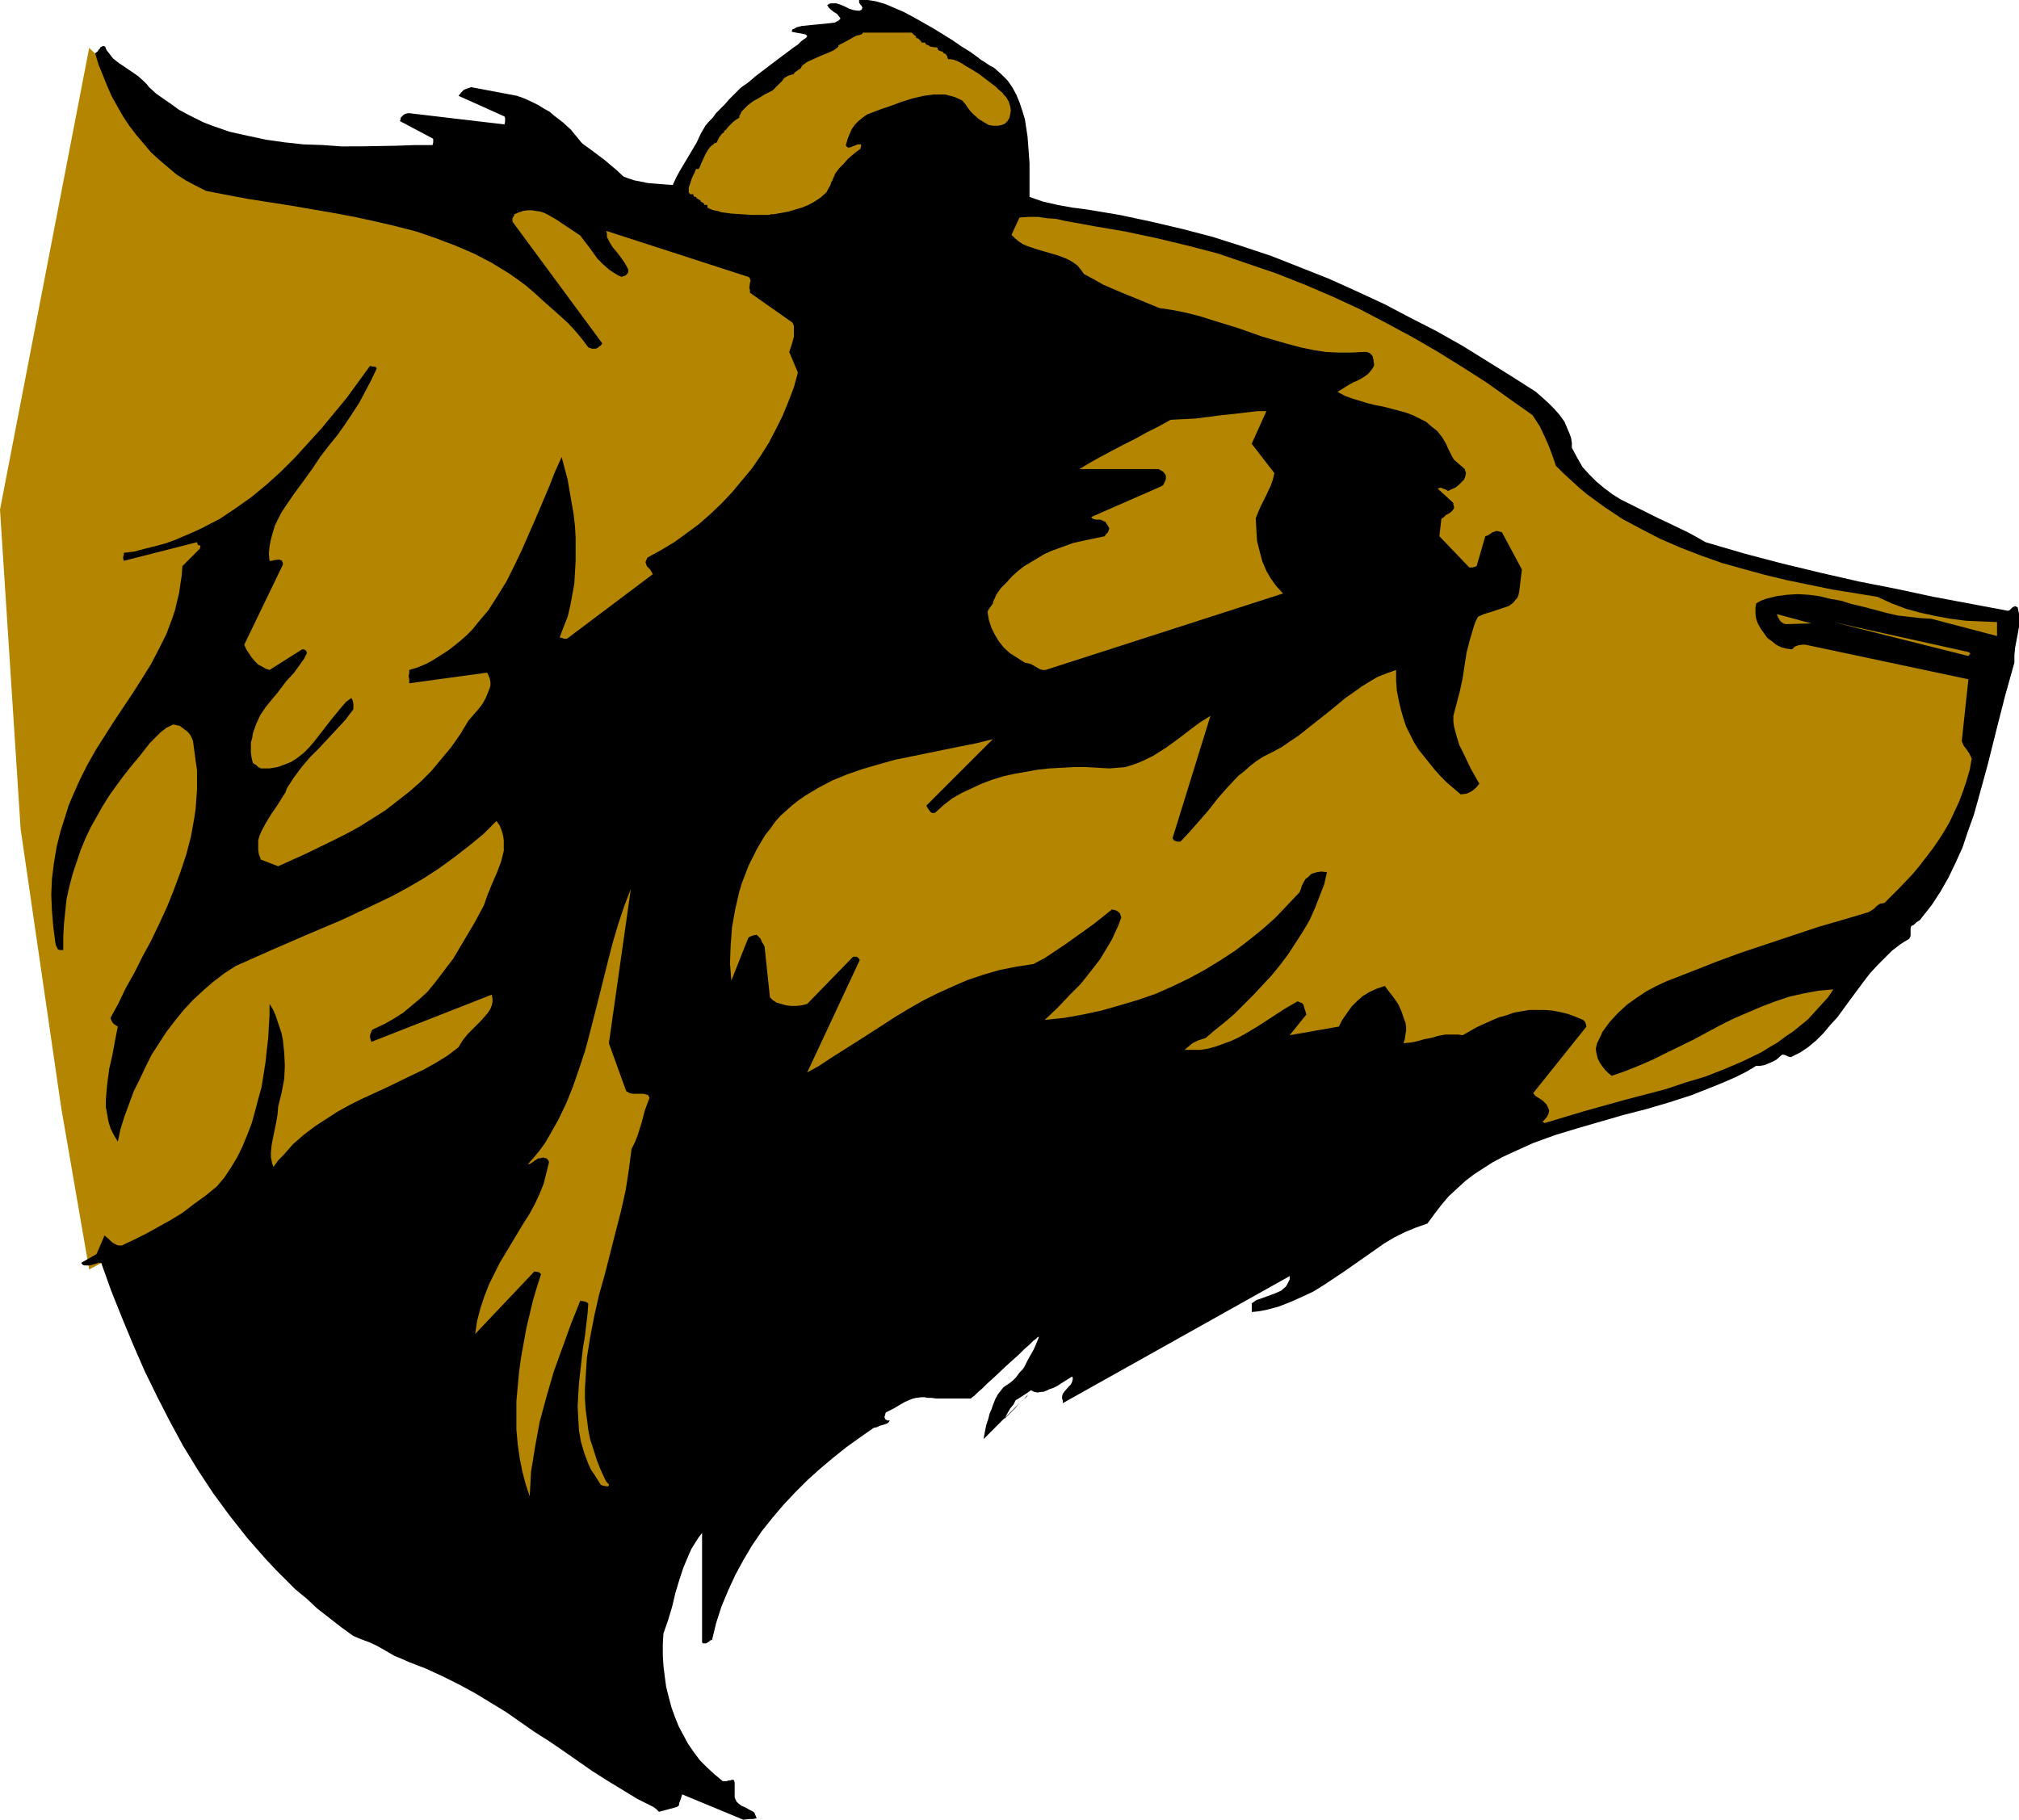 <?xml version="1.0" encoding="UTF-8" standalone="no"?>
<svg
   version="1.0"
   width="129.724mm"
   height="116.94mm"
   id="svg11"
   sodipodi:docname="Bear 04.wmf"
   xmlns:inkscape="http://www.inkscape.org/namespaces/inkscape"
   xmlns:sodipodi="http://sodipodi.sourceforge.net/DTD/sodipodi-0.dtd"
   xmlns="http://www.w3.org/2000/svg"
   xmlns:svg="http://www.w3.org/2000/svg">
  <sodipodi:namedview
     id="namedview11"
     pagecolor="#ffffff"
     bordercolor="#000000"
     borderopacity="0.25"
     inkscape:showpageshadow="2"
     inkscape:pageopacity="0.0"
     inkscape:pagecheckerboard="0"
     inkscape:deskcolor="#d1d1d1"
     inkscape:document-units="mm" />
  <defs
     id="defs1">
    <pattern
       id="WMFhbasepattern"
       patternUnits="userSpaceOnUse"
       width="6"
       height="6"
       x="0"
       y="0" />
  </defs>
  <path
     style="fill:#b38501;fill-opacity:1;fill-rule:evenodd;stroke:none"
     d="M 21.654,11.635 0,123.786 5.01,201.354 14.867,269.065 21.654,308.334 133.481,249.026 215.736,69.327 133.481,39.754 82.416,44.602 49.45,37.814 Z"
     id="path1" />
  <path
     style="fill:#000000;fill-opacity:1;fill-rule:evenodd;stroke:none"
     d="m 180.507,441.977 1.454,-0.162 h 0.808 l 0.97,-0.162 -0.162,-0.485 -0.162,-0.323 -0.162,-0.485 -0.323,-0.323 -0.97,-0.485 -0.808,-0.485 -1.131,-0.485 -0.808,-0.646 -0.323,-0.323 -0.323,-0.646 -0.162,-0.485 v -0.646 -2.909 l -0.162,-0.485 -0.162,-0.162 h -0.323 l -0.485,0.162 h -0.323 l -0.485,0.162 h -0.485 -0.485 l -1.939,-1.616 -1.778,-1.616 -1.778,-1.778 -1.454,-1.939 -1.454,-2.101 -1.131,-2.101 -1.131,-2.101 -0.97,-2.424 -0.808,-2.262 -0.646,-2.424 -0.646,-2.586 -0.323,-2.424 -0.323,-2.586 -0.162,-2.586 v -2.747 l 0.162,-2.586 1.131,-3.232 0.97,-3.232 0.808,-3.394 0.97,-3.232 0.97,-2.909 1.293,-3.07 0.646,-1.454 0.808,-1.293 0.808,-1.293 0.97,-1.293 v 26.018 0.323 0.162 l 0.162,0.323 h 0.323 0.485 l 0.808,-0.485 0.323,-0.323 h 0.323 l 0.97,-4.04 1.293,-4.04 1.616,-3.878 1.778,-3.878 1.939,-3.555 2.101,-3.555 2.424,-3.555 2.586,-3.232 2.747,-3.232 2.747,-2.909 3.07,-3.07 3.07,-2.747 3.07,-2.586 3.232,-2.586 3.394,-2.424 3.232,-2.262 0.808,-0.162 0.646,-0.323 1.131,-0.323 0.485,-0.162 0.323,-0.162 0.323,-0.323 0.162,-0.323 h -0.646 l -0.162,-0.162 -0.323,-0.162 v -0.162 l -0.162,-0.323 0.162,-0.485 0.162,-0.646 0.97,-0.485 0.97,-0.485 1.616,-0.97 1.131,-0.646 1.131,-0.485 0.808,-0.323 0.808,-0.162 1.293,-0.162 h 0.646 l 0.808,0.162 h 0.97 l 1.131,0.162 h 1.454 0.808 3.232 1.293 1.454 0.162 l 0.162,-0.162 0.162,-0.162 0.485,-0.323 0.323,-0.323 0.485,-0.485 1.131,-0.97 1.293,-1.293 1.454,-1.293 3.07,-2.909 3.07,-2.747 1.293,-1.293 1.293,-1.131 0.97,-0.97 0.485,-0.323 0.323,-0.323 0.162,-0.162 0.323,-0.162 v 0 0.162 l -0.646,1.616 -0.646,1.454 -0.646,1.131 -0.646,1.131 -0.485,0.97 -0.485,0.97 -0.485,0.646 -0.646,0.646 -0.808,1.131 -0.808,0.808 -0.808,0.646 -1.454,0.97 -0.646,0.808 -0.646,0.808 -0.646,1.131 -0.323,0.808 -0.323,0.808 -0.323,0.97 -0.485,1.131 -0.323,1.293 -0.485,1.454 -0.323,1.616 -0.323,1.778 v 0 l 0.162,-0.162 0.323,-0.323 0.323,-0.323 0.485,-0.485 0.485,-0.485 1.293,-1.293 1.454,-1.454 2.909,-2.909 1.293,-1.293 1.293,-1.131 0.485,-0.485 0.323,-0.485 0.323,-0.323 0.162,-0.162 v 0 0 l -0.162,0.162 -0.323,0.323 -0.485,0.485 -0.646,0.808 -0.97,0.808 -0.97,1.131 -1.293,1.293 -1.454,1.454 0.808,-1.454 0.646,-1.131 0.808,-0.97 0.485,-0.97 0.485,-0.646 0.485,-0.646 0.323,-0.485 0.323,-0.485 0.323,-0.162 0.323,-0.323 0.323,-0.162 h 0.485 l 0.323,0.323 0.485,0.162 0.646,0.323 0.808,0.162 0.97,-0.162 h 0.485 l 0.808,-0.323 0.646,-0.323 0.97,-0.323 0.97,-0.485 0.97,-0.646 1.293,-0.808 1.293,-0.808 0.162,0.323 v 0.323 l -0.162,0.646 -0.323,0.646 -0.485,0.485 -0.97,1.131 -0.485,0.646 -0.162,0.646 v 0.162 0.323 l 0.162,0.485 v 0.646 l 55.106,-30.866 v 0.808 l -0.323,0.646 -0.323,0.646 -0.323,0.485 -1.131,0.97 -1.454,0.646 -3.07,1.131 -1.454,0.485 -1.131,0.808 v 2.101 l 1.616,-0.162 1.778,-0.323 3.07,-0.808 2.909,-1.131 2.909,-1.293 2.747,-1.293 2.586,-1.616 4.848,-3.232 4.848,-3.394 4.848,-3.394 2.424,-1.454 2.586,-1.293 2.747,-1.131 2.747,-0.97 1.778,-2.424 1.616,-2.101 1.778,-2.101 2.101,-1.939 1.939,-1.778 2.101,-1.616 2.262,-1.454 2.262,-1.454 2.424,-1.293 2.424,-1.131 5.01,-2.262 5.333,-1.939 5.333,-1.616 11.15,-3.232 5.656,-1.454 5.494,-1.616 5.494,-1.778 5.333,-2.101 2.747,-1.131 2.586,-1.131 2.586,-1.293 2.424,-1.454 h 0.97 l 0.97,-0.162 0.808,-0.323 0.808,-0.323 1.293,-0.646 1.293,-1.131 0.323,-0.162 0.646,0.162 0.646,0.323 0.646,0.162 2.262,-1.131 1.939,-1.293 1.939,-1.616 1.778,-1.778 1.616,-1.939 1.778,-1.939 3.07,-4.202 3.232,-4.363 1.616,-2.101 1.778,-1.939 1.778,-1.778 1.778,-1.778 2.101,-1.616 2.101,-1.293 0.323,-0.646 v -0.646 -0.808 -0.485 l 0.162,-0.485 0.646,-0.323 0.646,-0.646 0.808,-0.485 0.485,-0.646 2.424,-3.07 2.101,-3.232 1.939,-3.394 1.778,-3.717 1.616,-3.555 1.293,-3.878 1.454,-4.04 1.131,-4.04 2.262,-8.242 2.101,-8.403 2.101,-8.242 1.131,-4.04 1.131,-4.04 v -1.778 l 0.162,-1.778 0.646,-3.394 0.323,-1.778 v -1.454 -1.616 l -0.323,-1.616 -0.323,-0.162 -0.323,-0.162 -0.323,0.162 -0.323,0.162 -0.646,0.646 -0.323,0.162 h -0.162 l -18.099,-3.394 -9.05,-1.939 -9.05,-1.778 -9.211,-2.101 -9.373,-2.262 -9.211,-2.424 -9.373,-2.747 -2.262,-1.293 -2.101,-1.131 -4.686,-2.262 -2.424,-1.131 -2.262,-1.131 -4.525,-2.262 -2.262,-1.131 -2.101,-1.293 -1.939,-1.454 -1.939,-1.616 -1.778,-1.778 -1.616,-1.778 -1.293,-2.262 -1.293,-2.424 v -1.131 l -0.162,-1.131 -0.323,-0.97 -0.485,-1.131 -0.808,-1.939 -1.293,-1.778 -1.293,-1.454 -1.454,-1.454 -1.454,-1.293 -1.454,-1.293 -5.818,-3.717 -5.979,-3.717 -5.979,-3.717 -6.302,-3.555 -6.302,-3.232 -6.464,-3.394 -6.626,-3.07 -6.787,-3.07 -6.949,-2.747 -6.949,-2.747 -7.272,-2.424 -7.11,-2.262 -7.434,-1.939 -7.595,-1.778 -7.595,-1.616 -7.757,-1.293 -3.717,-0.485 -3.555,-0.646 -3.555,-0.808 -3.232,-1.131 v -8.242 l -0.323,-4.363 -0.162,-2.101 -0.323,-2.101 -0.323,-2.101 -0.646,-2.101 -0.646,-1.939 -0.808,-1.939 -0.97,-1.778 -1.131,-1.616 -1.454,-1.454 -1.616,-1.454 -0.485,-0.323 -0.646,-0.323 -1.454,-0.97 -0.808,-0.485 -0.808,-0.646 -1.778,-1.293 -2.101,-1.293 -2.101,-1.454 -4.686,-2.909 -4.848,-2.747 -2.424,-1.293 -2.262,-0.97 -2.262,-0.97 -2.262,-0.646 L 210.726,0 h -0.808 -0.97 -0.162 -0.162 v 0.323 0.323 l 0.323,0.485 0.323,0.323 0.162,0.485 -0.162,0.323 -0.162,0.162 -0.323,0.162 h -0.323 -0.323 l -0.97,-0.162 -0.97,-0.323 -0.97,-0.485 -1.131,-0.485 -0.97,-0.323 h -0.97 -0.485 l -0.323,0.162 -0.323,0.162 -0.162,0.162 0.162,0.162 0.162,0.323 0.485,0.485 0.808,0.646 0.808,0.485 0.485,0.646 0.162,0.162 0.162,0.323 -0.162,0.162 -0.323,0.323 -0.323,0.162 -0.646,0.323 -1.293,0.162 -1.616,0.162 -1.778,0.162 -1.616,0.162 -1.616,0.162 -0.646,0.162 -0.646,0.162 -0.485,0.323 -0.485,0.162 -0.162,0.323 v 0 0.323 h 0.162 l 0.808,0.162 1.778,0.323 0.646,0.162 0.162,0.162 0.162,0.162 -0.162,0.323 -0.162,0.162 -0.485,0.323 -0.646,0.485 -0.808,0.808 -0.97,0.646 -1.293,0.97 -1.293,0.97 -2.586,1.939 -2.747,2.101 -1.293,0.97 -1.131,0.97 -0.97,0.808 -0.97,0.646 -0.646,0.485 -0.323,0.323 -1.293,1.293 -1.131,1.131 -1.131,1.293 -1.131,1.131 -0.97,0.97 -0.808,1.131 -0.97,0.97 -0.808,0.97 -1.131,1.939 -0.97,2.101 -2.101,3.555 -1.939,3.232 -0.97,1.778 -0.808,1.778 -2.262,-0.162 -2.101,-0.162 -1.778,-0.162 -1.616,-0.323 -1.616,-0.323 -1.454,-0.485 -1.293,-0.485 -1.131,-0.485 -1.131,-0.485 -0.97,-0.646 -1.939,-1.293 -1.616,-1.616 -1.454,-1.616 -1.454,-1.616 -1.454,-1.778 -1.454,-1.778 -1.939,-1.778 -2.101,-1.616 -1.131,-0.97 -1.454,-0.808 -1.293,-0.808 -1.616,-0.808 -1.778,-0.808 -1.778,-0.646 -11.15,-2.101 -0.97,0.323 -0.808,0.323 -0.646,0.646 -0.646,0.808 11.15,5.01 0.162,0.323 v 0.323 0.162 0.485 l -0.162,0.646 -23.27,-2.747 -0.808,0.162 -0.485,0.323 -0.646,0.646 v 0.323 l -0.162,0.485 7.918,4.202 0.162,0.162 v 0.323 0.485 l -0.162,0.646 h -4.202 l -4.363,0.162 -9.05,0.162 H 82.901 L 78.376,35.229 73.69,35.067 69.165,34.582 64.64,33.936 60.115,32.966 55.752,31.997 51.55,30.542 49.45,29.734 47.51,28.765 45.571,27.795 43.47,26.664 41.693,25.371 37.976,22.786 36.198,21.17 35.552,20.362 34.906,19.715 33.451,18.422 30.381,16.322 28.926,15.352 27.472,14.221 26.341,12.766 l -0.485,-0.646 -0.323,-0.808 -0.485,-0.162 -0.323,0.162 -0.323,0.162 -0.162,0.323 -0.323,0.323 -0.162,0.323 -0.646,0.485 0.808,2.747 1.131,2.747 0.97,2.424 1.131,2.586 1.454,2.586 1.293,2.262 1.616,2.424 1.616,2.101 1.778,2.101 1.778,2.101 1.939,1.778 2.101,1.778 2.101,1.778 2.262,1.454 2.424,1.293 2.586,1.293 5.01,0.97 5.171,0.97 10.342,1.616 10.342,1.778 5.171,0.97 5.171,1.131 4.848,1.131 5.01,1.293 4.686,1.616 4.686,1.778 4.525,1.939 4.363,2.262 4.202,2.586 2.101,1.454 1.939,1.454 2.101,1.778 2.101,1.939 4.202,3.717 1.939,1.778 1.778,1.939 1.616,1.939 1.454,1.939 0.808,0.323 h 0.97 l 0.485,-0.162 0.323,-0.323 0.485,-0.323 0.323,-0.485 -21.816,-29.573 v -0.323 -0.485 l 0.323,-0.485 0.162,-0.485 1.131,-0.485 0.97,-0.323 1.131,-0.162 h 0.97 l 0.97,0.162 1.131,0.162 0.97,0.323 0.97,0.485 1.939,1.131 1.939,1.293 3.878,2.586 0.97,1.293 1.131,1.454 2.101,2.909 1.293,1.293 1.454,1.293 1.454,0.97 0.808,0.485 0.808,0.323 0.485,-0.162 0.485,-0.162 0.485,-0.485 0.162,-0.323 V 65.448 l -0.323,-0.646 -0.646,-1.131 -0.808,-1.131 -0.97,-1.293 -0.97,-1.131 -0.808,-1.293 -0.646,-1.293 V 56.722 l -0.162,-0.646 34.421,11.15 0.323,0.162 0.162,0.323 0.162,0.485 -0.162,0.485 -0.162,1.293 0.162,0.485 v 0.646 l 10.342,7.272 0.323,0.808 v 0.808 0.808 0.97 l -0.485,1.778 -0.646,1.939 2.101,5.01 -0.97,3.555 -1.293,3.394 -1.454,3.555 -1.616,3.232 -1.778,3.394 -1.939,3.07 -2.101,3.07 -2.424,2.909 -2.424,2.909 -2.586,2.747 -2.747,2.586 -2.747,2.424 -3.07,2.262 -2.909,2.101 -3.232,1.939 -3.232,1.778 -0.323,0.646 -0.162,0.485 0.162,0.485 0.162,0.485 0.808,0.808 0.646,1.131 -20.846,15.675 h -0.646 l -1.131,-0.323 0.97,-2.586 0.97,-2.424 0.646,-2.747 0.485,-2.586 0.485,-2.747 0.162,-2.747 0.162,-2.747 v -2.909 -2.747 l -0.162,-2.747 -0.323,-2.909 -0.485,-2.747 -0.97,-5.656 -1.454,-5.494 -1.616,3.555 -1.454,3.717 -3.232,7.595 -3.394,7.757 -1.778,3.717 -1.939,3.878 -2.101,3.394 -2.262,3.555 -2.586,3.07 -1.293,1.616 -1.454,1.454 -1.454,1.293 -1.616,1.293 -1.454,1.131 -1.778,1.131 -1.778,1.131 -1.778,0.97 -1.939,0.808 -2.101,0.646 v 0.808 l -0.162,0.646 0.162,0.808 v 0.97 l 18.907,-2.586 0.323,0.646 0.323,0.808 0.162,0.808 v 0.808 l -0.162,0.646 -0.323,0.808 -0.646,1.616 -0.808,1.454 -1.131,1.454 -1.131,1.293 -1.131,1.293 -1.939,3.232 -2.262,3.232 -2.424,2.909 -2.424,2.909 -2.586,2.586 -2.747,2.424 -2.909,2.262 -2.909,2.262 -3.07,1.939 -3.07,1.939 -3.232,1.778 -3.232,1.616 -6.626,3.232 -6.787,3.07 -4.202,-1.616 -0.485,-1.293 -0.162,-1.131 v -1.131 -1.131 l 0.323,-1.131 0.485,-1.131 1.131,-2.101 1.293,-2.101 1.454,-2.101 1.293,-2.101 0.646,-0.97 0.323,-0.97 1.778,-2.747 1.939,-2.586 1.939,-2.262 2.262,-2.262 4.202,-4.525 2.101,-2.262 1.939,-2.586 v -1.293 l -0.162,-0.808 -0.323,-0.646 -1.293,0.97 -1.131,1.293 -2.262,2.747 -2.262,2.909 -2.262,2.909 -1.131,1.293 -1.293,1.293 -1.454,1.131 -1.454,0.97 -1.616,0.646 -1.778,0.646 -1.939,0.323 h -0.97 -1.131 l -0.323,-0.162 -0.323,-0.162 -0.485,-0.485 -0.808,-0.485 -0.323,-1.293 -0.162,-1.293 v -1.131 -1.293 l 0.323,-1.131 0.162,-1.131 0.808,-2.262 0.97,-2.101 1.293,-1.939 1.454,-1.778 1.616,-1.939 0.97,-1.293 0.97,-1.293 1.939,-2.101 1.616,-2.262 0.808,-1.131 0.646,-1.293 v -0.162 l -0.162,-0.485 -0.323,-0.162 -0.162,-0.162 h -0.485 l -7.918,5.01 -0.97,-0.323 -0.808,-0.485 -0.97,-0.485 -0.808,-0.808 -0.808,-0.97 -0.646,-0.97 -0.646,-0.97 -0.485,-1.131 9.211,-19.069 0.162,-0.323 v -0.485 l -0.162,-0.323 v -0.162 l -0.323,-0.162 -0.485,-0.162 -1.131,0.162 -0.646,0.162 h -0.485 l -0.162,-1.778 0.162,-1.778 0.323,-1.616 0.485,-1.778 0.485,-1.616 0.808,-1.616 0.808,-1.616 0.97,-1.454 2.101,-3.07 2.262,-3.07 2.101,-2.909 1.939,-2.909 2.101,-2.747 2.101,-2.586 1.939,-2.747 1.616,-2.424 1.778,-2.747 1.454,-2.747 1.454,-2.747 1.293,-2.747 -0.162,-0.323 -0.323,-0.162 h -0.485 l -0.646,-0.162 -5.656,7.757 -3.07,3.717 -3.07,3.717 -3.232,3.555 -3.232,3.555 -3.394,3.394 -3.394,3.07 -3.717,3.07 -3.878,2.747 -3.878,2.586 -4.363,2.262 -2.101,0.97 -2.262,0.97 -2.262,0.97 -2.262,0.808 -2.424,0.646 -2.586,0.646 -2.424,0.646 -2.586,0.323 v 0.485 l -0.162,0.485 v 0.323 l 0.162,0.646 17.776,-4.525 0.162,0.485 v 0.162 l 0.485,0.162 h 0.162 v 0.162 0.162 l -0.162,0.485 -4.202,4.202 -0.162,2.262 -0.323,2.101 -0.323,2.262 -0.485,1.939 -0.485,2.101 -0.646,1.939 -1.454,3.878 -1.778,3.555 -1.939,3.717 -2.101,3.394 -2.262,3.555 -2.262,3.394 -2.262,3.394 -2.262,3.555 -2.262,3.555 -2.101,3.717 -1.939,3.878 -1.778,4.04 -0.808,1.939 -0.646,2.101 -1.293,4.04 -0.97,3.878 -0.646,3.878 -0.485,3.878 -0.162,3.878 0.162,3.878 0.323,3.878 0.485,3.717 0.162,0.808 0.323,0.646 0.162,0.323 0.485,0.162 h 0.323 0.485 v -3.232 l 0.162,-3.07 0.323,-3.07 0.323,-3.07 0.646,-2.909 0.808,-3.07 0.97,-2.909 0.97,-2.909 1.131,-2.747 1.293,-2.747 1.454,-2.586 1.454,-2.586 1.616,-2.586 1.616,-2.262 1.778,-2.424 1.778,-2.262 2.424,-2.909 2.262,-2.909 1.293,-1.293 1.293,-1.293 1.454,-1.131 1.616,-0.808 0.808,0.162 0.808,0.162 0.646,0.485 0.646,0.485 0.646,0.485 0.646,0.808 0.323,0.646 0.323,0.808 0.323,2.424 0.323,2.424 0.323,2.262 v 2.262 2.424 l -0.162,2.262 -0.162,2.262 -0.323,2.262 -0.808,4.525 -1.131,4.363 -1.454,4.363 -1.616,4.363 -1.616,4.04 -1.939,4.202 -1.939,4.04 -2.101,3.878 -1.939,3.878 -2.101,3.717 -1.778,3.717 -1.939,3.555 0.162,0.485 0.323,0.646 0.485,0.485 0.808,0.485 -0.646,3.232 -0.646,3.555 -0.808,3.555 -0.485,3.717 -0.162,1.778 -0.162,1.939 v 1.778 l 0.323,1.778 0.323,1.778 0.485,1.616 0.808,1.616 0.97,1.616 0.646,-3.07 0.97,-3.07 1.131,-3.07 1.131,-3.07 1.454,-2.909 1.454,-3.07 1.454,-2.909 1.778,-2.747 1.778,-2.747 2.101,-2.747 2.101,-2.586 2.262,-2.424 2.424,-2.262 2.424,-2.101 2.747,-2.101 2.747,-1.778 8.726,-3.878 8.565,-3.717 8.403,-3.555 8.242,-3.878 4.04,-1.939 3.878,-2.101 3.878,-2.262 3.717,-2.424 3.555,-2.586 3.555,-2.747 3.555,-2.909 3.232,-3.232 0.808,1.131 0.485,1.293 0.323,1.131 0.162,1.131 v 1.293 1.293 l -0.323,1.293 -0.323,1.293 -0.97,2.586 -1.131,2.586 -1.131,2.747 -0.97,2.747 -1.131,2.101 -1.131,2.101 -2.586,4.363 -2.586,4.363 -1.616,2.101 -1.454,1.939 -1.616,2.101 -1.616,1.939 -1.939,1.778 -1.939,1.616 -1.939,1.616 -2.262,1.454 -2.262,1.293 -2.424,1.131 -0.323,0.162 -0.323,0.162 -0.162,0.485 -0.162,0.323 -0.162,0.485 v 0.485 l 0.162,0.646 0.162,0.485 29.25,-11.474 0.162,0.97 v 0.808 l -0.162,0.808 -0.323,0.808 -0.485,0.808 -0.646,0.808 -1.293,1.454 -1.616,1.616 -1.454,1.454 -1.293,1.616 -0.485,0.808 -0.485,0.808 -2.747,2.101 -2.909,1.778 -2.909,1.616 -3.07,1.454 -5.979,2.909 -5.979,2.747 -2.909,1.454 -2.909,1.616 -2.747,1.778 -2.747,1.778 -2.747,2.101 -2.586,2.262 -2.262,2.586 -1.293,1.293 -1.131,1.616 -0.323,-0.808 -0.162,-0.808 -0.162,-0.808 v -0.97 l 0.162,-1.778 0.323,-1.778 0.808,-3.878 0.323,-1.939 0.162,-1.939 0.808,-3.232 0.646,-3.394 0.162,-3.232 -0.162,-3.232 -0.323,-3.07 -0.323,-1.616 -0.485,-1.454 -0.485,-1.454 -0.485,-1.454 -0.646,-1.454 -0.808,-1.293 v 2.586 l -0.162,2.747 -0.162,2.909 -0.323,2.747 -0.323,3.07 -0.485,3.07 -0.485,3.07 -0.808,2.909 -0.808,3.07 -0.808,2.909 -1.131,2.909 -1.131,2.747 -1.293,2.586 -1.454,2.424 -1.616,2.424 -1.778,2.101 -2.747,2.262 -2.909,2.101 -2.747,2.101 -2.909,1.778 -2.909,1.616 -2.909,1.616 -2.909,1.454 -3.07,1.454 h -0.808 l -0.485,-0.162 -0.646,-0.323 -0.485,-0.323 -0.808,-0.808 -0.97,-0.808 -1.939,4.525 -3.717,2.101 0.323,0.485 0.485,0.162 h 0.485 0.646 l 0.808,-0.162 1.454,-0.485 h 0.646 l 2.424,6.787 2.586,6.464 2.747,6.626 2.747,6.302 3.07,6.302 3.07,5.979 3.232,5.979 3.555,5.818 3.717,5.656 4.04,5.494 4.202,5.333 4.525,5.171 2.424,2.586 2.424,2.424 2.424,2.424 2.747,2.262 2.586,2.424 2.909,2.262 2.909,2.262 2.909,2.101 1.939,0.808 1.778,0.646 1.778,0.808 1.454,0.808 3.07,1.778 1.616,0.646 1.778,0.808 4.202,1.616 4.202,1.939 3.878,1.939 3.878,2.101 3.717,2.262 3.717,2.262 6.949,4.848 3.555,2.262 3.555,2.424 6.949,4.848 3.555,2.262 3.717,2.262 3.717,2.262 3.878,1.939 0.646,0.485 0.323,0.323 0.323,0.323 h 0.162 l 4.202,-1.131 0.485,-0.323 0.162,-0.808 0.323,-0.808 0.323,-1.131 z"
     id="path2" />
  <path
     style="fill:#000000;fill-opacity:1;fill-rule:evenodd;stroke:none"
     d="m 174.205,435.513 -2.262,-1.939 -2.101,-2.101 -1.939,-2.424 -1.778,-2.424 -1.778,-2.586 -1.454,-2.747 -1.293,-2.747 -0.97,-2.909 -0.97,-2.909 -0.646,-2.909 -0.485,-3.232 -0.162,-3.07 0.162,-3.07 0.323,-3.232 0.485,-3.07 0.97,-3.232 1.293,-3.717 1.131,-3.555 1.293,-3.394 1.454,-3.394 1.131,-3.232 1.454,-3.232 2.909,-6.141 0.808,-0.808 0.323,-0.485 0.162,-0.162 v 0 l 0.323,-0.323 0.485,-0.162 0.646,0.162 0.808,0.323 -2.101,23.917 1.293,-2.586 1.454,-2.586 1.454,-2.424 1.454,-2.424 3.232,-4.686 3.555,-4.525 3.717,-4.202 3.878,-4.202 4.04,-4.04 4.363,-3.717 4.202,-3.717 4.525,-3.717 4.525,-3.394 4.525,-3.555 9.05,-6.464 8.888,-6.464 2.262,-0.97 2.101,-0.808 2.262,-0.646 2.101,-0.646 2.262,-0.485 2.101,-0.485 2.262,-0.162 1.939,-0.323 0.808,0.162 0.485,0.323 0.323,0.323 0.323,0.646 0.162,0.646 v 0.808 1.293 l -13.736,18.422 2.424,-1.131 2.424,-1.131 2.262,-1.454 2.262,-1.616 2.101,-1.778 2.262,-1.778 4.04,-4.04 8.403,-8.565 2.101,-1.939 2.101,-1.939 2.101,-1.778 2.262,-1.616 1.454,-1.616 1.616,-1.293 1.616,-1.131 1.778,-0.97 0.646,0.162 0.646,0.485 0.323,0.485 0.485,0.97 -0.808,1.616 -0.97,1.616 -0.97,1.778 -1.131,1.616 -2.586,3.07 -2.586,3.07 -3.07,3.07 -5.979,5.818 -2.909,2.909 3.717,-1.454 3.555,-1.616 3.394,-1.778 3.394,-1.939 3.232,-2.101 3.394,-2.262 6.464,-4.525 6.626,-4.525 3.394,-2.101 3.394,-1.939 3.555,-1.778 3.717,-1.616 3.717,-1.454 3.878,-0.97 0.485,0.323 0.162,0.323 0.162,0.323 v 0.323 l -0.162,0.808 -0.485,0.808 -1.131,1.616 -0.808,0.808 -0.485,0.646 12.443,-7.918 v -0.485 -0.485 l -0.323,-0.323 -0.485,-0.323 14.221,-7.11 3.07,-5.01 h 2.909 l 18.907,-16.806 v -0.485 l -0.162,-0.485 -0.323,-0.323 -0.485,-0.162 -0.646,-0.323 -0.808,-0.323 -0.808,-0.808 -0.646,-0.808 14.706,-17.614 -0.323,-0.485 -0.485,-0.646 -0.646,-0.323 -0.808,-0.323 -0.808,-0.162 -0.808,-0.162 -1.778,0.162 -1.778,0.162 -1.778,0.485 -1.454,0.485 -0.646,0.162 -0.485,0.323 -2.909,1.131 -2.909,1.293 -2.747,1.131 -2.747,1.293 -2.747,0.97 -1.454,0.323 -1.454,0.323 -1.454,0.162 -1.454,0.162 -1.454,-0.162 -1.616,-0.162 -1.293,0.323 -1.131,0.323 -1.131,0.162 -0.97,0.162 -0.97,-0.162 h -1.131 l -0.808,-0.323 -0.808,-0.485 -0.162,-0.323 -0.162,-0.323 -0.323,-0.485 -0.162,-0.646 1.616,-4.363 -1.616,-4.686 -0.808,-0.646 -0.646,-0.323 -0.646,-0.162 -0.808,1.293 -0.97,1.293 -1.131,1.131 -1.131,0.97 -1.293,1.131 -1.293,0.808 -1.293,0.808 -1.454,0.808 -1.454,0.646 -1.616,0.646 -1.778,0.485 -1.616,0.485 -3.717,0.808 -3.878,0.646 h -0.808 l -0.646,-0.162 h -0.485 -0.162 v 0 l -0.323,-0.323 -0.323,-0.485 -0.323,-0.97 v -0.97 l 0.162,-0.97 -3.232,1.454 -3.555,1.293 -3.555,1.454 -3.717,1.131 -1.939,0.485 -1.939,0.323 -1.939,0.323 -1.939,0.162 h -1.939 l -1.939,-0.162 -2.101,-0.162 -1.939,-0.485 h -0.162 l -0.323,-0.485 -0.323,-0.646 -0.323,-0.808 0.162,-0.485 0.162,-0.485 0.808,-0.808 2.747,-0.808 2.747,-0.97 2.586,-1.131 2.586,-1.454 2.424,-1.454 2.424,-1.616 2.262,-1.778 2.262,-1.939 2.101,-1.939 2.101,-2.101 1.939,-2.101 1.778,-2.262 1.778,-2.262 1.616,-2.262 1.454,-2.262 1.454,-2.262 -3.394,2.424 -3.555,2.586 -3.717,2.424 -3.717,2.424 -4.04,2.262 -4.04,2.101 -4.202,2.101 -4.363,1.778 -4.525,1.778 -4.525,1.454 -4.525,1.293 -4.686,1.131 -4.848,0.808 -4.848,0.646 -5.01,0.162 h -4.848 -0.808 l -0.808,-0.162 -0.808,-0.323 -0.808,-0.646 v -0.323 -0.485 l -0.162,-1.293 0.485,-0.808 0.485,-0.646 0.162,-0.323 0.162,-0.323 2.747,-0.323 2.586,-0.646 2.586,-0.646 2.586,-0.97 1.131,-0.646 1.131,-0.646 1.293,-0.646 1.131,-0.808 0.97,-0.97 0.97,-1.131 0.97,-1.131 0.808,-1.131 0.808,-1.131 0.646,-1.131 0.808,-0.808 0.646,-0.97 1.293,-1.616 1.131,-1.939 -4.525,2.424 -4.525,2.262 -9.373,4.202 -9.373,4.202 -9.534,4.04 -4.686,2.101 -4.525,2.101 -4.525,2.424 -4.525,2.262 -4.363,2.586 -4.04,2.747 -4.202,2.909 -3.878,3.232 -2.101,0.808 -1.939,0.808 -1.778,0.97 -1.616,1.131 -3.07,2.262 -1.454,0.97 -1.616,0.97 h -0.646 l -0.97,-0.162 -0.646,-0.485 -0.485,-0.808 -0.323,-0.97 -0.162,-0.97 0.485,-0.808 0.485,-0.808 0.646,-0.808 0.646,-0.485 0.808,-0.485 0.97,-0.485 1.778,-0.808 2.101,-0.808 2.101,-0.646 1.939,-0.808 0.808,-0.485 0.808,-0.485 9.858,-17.291 -1.616,0.808 -1.778,0.485 -1.939,0.485 -2.101,0.323 -1.939,0.162 -1.939,-0.323 -0.97,-0.162 -0.97,-0.323 -0.808,-0.485 -0.97,-0.485 -0.808,-0.646 -0.646,-0.646 -0.485,-0.646 -0.485,-0.485 -0.646,-0.97 -0.323,-0.646 -0.162,-0.646 -3.232,4.686 -0.485,0.323 -0.646,0.162 -0.485,-0.162 -0.485,-0.323 -0.646,-2.586 -0.646,-2.747 -0.485,-2.909 -0.162,-2.909 v -2.909 -3.07 l 0.162,-2.909 0.485,-3.07 0.646,-3.07 0.646,-2.747 0.97,-2.909 0.97,-2.747 1.131,-2.747 1.293,-2.424 1.454,-2.262 1.616,-2.262 1.454,-2.101 1.454,-1.939 1.454,-1.778 1.616,-1.778 1.616,-1.616 1.778,-1.454 1.778,-1.293 1.939,-1.293 1.939,-1.293 1.939,-0.97 2.101,-1.131 2.101,-0.97 4.202,-1.616 4.363,-1.616 4.686,-1.293 4.525,-0.97 4.686,-0.97 4.848,-0.808 9.373,-1.616 4.686,-0.808 4.525,-0.808 h 0.162 l 0.162,0.323 0.162,0.485 v 0.646 l -9.858,8.888 4.04,-0.485 3.878,-0.323 7.757,-0.646 7.757,-0.646 3.717,-0.485 3.717,-0.646 3.555,-0.808 3.555,-0.97 3.394,-1.454 1.616,-0.808 1.616,-0.808 1.616,-0.97 1.454,-1.131 1.616,-1.131 1.454,-1.131 1.454,-1.454 1.293,-1.454 1.293,-1.616 1.293,-1.778 1.616,-0.485 1.293,-0.646 h 0.808 l 0.646,0.323 0.162,0.323 0.323,0.323 v 0.485 l 0.162,0.485 -7.11,14.221 -2.586,10.989 48.318,-37.33 h 2.101 l 5.333,24.402 0.162,-2.586 0.485,-2.424 0.485,-2.586 0.485,-2.424 0.646,-2.586 0.323,-2.747 0.323,-2.747 v -1.293 -1.454 l 0.808,-2.262 0.808,-2.101 0.808,-2.101 0.97,-1.778 1.131,-1.616 1.293,-1.454 0.646,-0.808 0.97,-0.485 0.808,-0.485 1.131,-0.646 h 1.616 0.808 l 0.323,-0.162 0.485,-0.323 v 0 h 0.162 l 0.162,-0.162 h 0.162 l 0.485,-0.323 0.485,-1.293 0.162,-1.454 -0.162,-1.293 -0.162,-0.646 -0.323,-0.646 -0.162,-0.162 -0.162,-0.323 -0.485,-0.162 -0.485,0.162 -0.485,0.485 -0.323,0.808 -0.323,0.808 -0.485,0.808 -0.485,0.646 -0.646,0.808 -0.646,0.485 -0.808,0.485 -0.97,0.485 -2.101,-0.808 -1.939,-0.97 -1.939,-1.293 -1.778,-1.616 -1.454,-1.778 -1.454,-1.778 -1.131,-2.101 -0.808,-2.262 -0.323,-1.131 v -1.293 l 0.162,-1.131 0.323,-0.97 0.162,-1.131 0.162,-0.97 -0.162,-0.97 -0.323,-0.97 -0.646,-0.485 h -0.323 l -0.323,-0.323 -0.808,-0.323 -0.323,-0.162 -0.323,-0.485 -0.162,-0.162 -0.323,-0.323 -0.162,-0.646 -0.485,-0.646 0.323,-0.646 0.323,-0.646 0.485,-0.646 0.485,-0.646 1.293,-0.97 1.454,-0.808 h 1.616 l -1.131,-4.686 -1.454,-1.293 -1.454,-1.293 -1.778,-0.97 -1.778,-1.131 -1.778,-0.97 -1.939,-0.808 -1.939,-0.808 -2.101,-0.646 -4.202,-1.131 -4.363,-0.808 -4.363,-0.646 -4.202,-0.323 -0.97,0.323 -0.646,0.485 -0.646,0.646 -0.646,0.808 -1.131,1.616 -0.646,0.97 -0.646,0.646 2.424,5.333 4.686,3.232 -0.97,3.717 -0.97,0.485 -0.97,0.646 -0.808,0.646 -0.646,0.808 -0.485,0.808 -0.485,0.97 -0.485,0.97 -0.323,0.97 -0.323,2.262 -0.162,2.262 v 2.424 2.424 l 0.485,0.97 0.323,0.808 0.646,1.454 0.808,1.293 0.646,1.293 4.848,4.363 -0.162,0.97 -0.162,0.808 -0.485,0.808 -0.646,0.808 -0.646,0.646 -0.808,0.646 -0.97,0.646 -0.97,0.323 -4.202,1.131 -4.363,1.293 -4.363,1.616 -4.363,1.616 -8.888,3.717 -4.363,1.778 -4.525,1.778 -4.363,1.454 -4.363,1.293 -4.363,1.131 -2.101,0.323 -2.262,0.323 -2.101,0.162 -2.101,0.162 -2.101,-0.162 h -2.101 l -1.939,-0.323 -2.101,-0.485 -2.101,-0.646 -1.939,-0.646 -1.778,-1.778 -1.454,-1.454 -1.454,-1.616 -1.293,-1.616 -0.97,-1.616 -0.646,-1.616 -0.485,-1.778 -0.162,-0.808 v -1.131 l 0.646,-2.101 0.808,-1.939 0.97,-1.939 1.131,-1.778 1.131,-1.454 1.293,-1.616 1.454,-1.293 1.293,-1.293 1.616,-1.293 1.454,-1.131 3.232,-2.101 3.232,-1.939 3.232,-1.778 0.162,-0.485 0.162,-0.646 0.162,-0.808 v -0.808 l 0.323,-0.485 0.323,-0.485 0.646,-1.131 15.514,-5.818 -19.392,0.808 -0.323,-0.323 -0.323,-0.485 -0.162,-0.485 v -0.808 l 2.101,-1.939 1.939,-1.778 2.262,-1.778 2.262,-1.616 2.424,-1.616 2.424,-1.454 2.586,-1.454 2.586,-1.454 5.333,-2.424 5.494,-2.262 5.494,-1.939 5.494,-1.939 0.162,0.485 v 0.323 l 0.485,0.323 0.646,0.323 0.808,0.646 14.382,-4.848 3.232,1.293 10.827,-2.747 -66.256,-20.038 -5.979,-5.01 -12.928,-6.141 3.878,-12.282 0.323,-0.323 0.485,-0.323 0.485,-0.485 0.162,-0.323 0.323,-0.485 v -3.555 -3.555 l -0.485,-3.717 -0.323,-1.778 -0.323,-1.778 -0.485,-1.778 -0.646,-1.616 -0.646,-1.616 -0.646,-1.616 -0.97,-1.454 -0.97,-1.293 -1.131,-1.293 -1.293,-1.131 -1.131,-0.646 -1.293,-0.646 -1.293,-0.323 -1.293,-0.485 -2.747,-0.323 -2.747,-0.162 h -2.586 l -2.747,0.323 -2.424,0.323 -2.101,0.323 -3.07,1.131 -2.586,1.131 -2.586,1.454 -2.262,1.616 -2.101,1.616 -1.939,1.778 -1.778,1.939 -1.616,2.101 -1.616,1.939 -1.454,2.101 -2.909,4.363 -2.586,4.363 -2.586,4.202 v 3.232 l -1.616,0.808 -1.454,0.646 -1.454,0.485 h -1.616 -1.454 l -1.616,-0.162 -1.454,-0.323 -1.616,-0.485 -3.232,-0.97 -3.07,-1.293 -3.394,-1.131 -1.616,-0.323 -1.778,-0.485 -1.454,-0.808 -1.616,-0.808 -0.808,-0.323 -0.646,-0.162 h -0.808 l -0.808,0.162 v 0.323 0.485 l -0.323,0.323 -0.323,0.162 h -0.323 l -3.07,-2.747 -2.909,-2.747 -3.07,-2.586 -3.232,-2.424 -3.394,-2.424 -3.394,-2.101 -3.555,-2.101 -3.717,-1.939 v 0.646 l 0.162,0.808 0.485,1.131 0.646,0.97 0.646,1.131 0.646,0.97 0.485,1.131 0.162,0.646 v 0.646 0.646 l -0.162,0.808 -22.462,-5.979 0.646,0.808 0.808,0.485 0.97,0.485 1.131,0.485 1.131,0.162 2.424,0.808 1.131,0.485 0.808,0.485 0.646,0.646 0.646,0.97 0.323,0.485 0.162,0.808 v 0.485 l -0.162,0.323 -0.162,0.323 -0.323,0.323 -0.808,0.646 -1.131,0.485 -5.01,-0.97 -5.01,-0.646 -5.171,-0.646 -5.171,-0.162 L 87.749,38.138 77.406,37.653 72.235,37.33 67.064,36.845 62.054,36.198 57.045,35.229 52.035,34.098 49.611,33.29 47.187,32.482 44.763,31.512 42.501,30.542 l -2.424,-1.131 -2.262,-1.293 -6.949,-7.11 0.646,2.101 0.808,2.101 0.97,1.778 1.293,1.939 1.293,1.616 1.454,1.616 1.616,1.616 1.616,1.454 1.778,1.293 1.939,1.293 3.717,2.424 4.04,2.101 4.04,1.939 3.717,0.162 3.717,0.162 3.555,0.323 3.394,0.485 6.949,1.131 6.949,1.293 6.787,1.454 6.949,1.616 6.787,1.616 7.11,1.616 0.323,0.162 v 0.162 0.323 0.162 l -0.162,0.323 -0.162,0.323 v 0.646 l 14.059,6.626 -0.323,-0.485 -0.323,-0.808 -0.97,-1.293 -1.293,-1.293 -0.97,-1.293 -0.97,-1.616 -0.323,-0.808 -0.323,-0.808 -0.162,-0.808 v -0.97 l 0.162,-0.97 0.323,-0.97 0.485,-0.808 0.646,-0.646 0.808,-0.646 0.808,-0.485 1.778,-0.97 1.939,-0.808 15.514,6.949 6.141,-2.586 13.898,6.302 3.555,0.808 3.555,0.808 3.555,0.646 3.232,0.808 1.616,0.485 1.454,0.485 1.454,0.646 1.293,0.646 1.293,0.97 0.97,0.97 0.97,1.131 0.808,1.454 v 4.04 l 5.01,1.939 h 0.808 l 0.646,-0.162 0.808,0.162 h 0.97 l 0.162,0.646 0.323,0.646 0.485,0.485 0.97,0.485 3.717,0.97 -0.162,0.485 v 0.323 l -0.485,0.646 -0.485,0.485 -0.646,0.485 -0.646,0.323 -0.646,0.646 -0.485,0.646 -0.162,0.485 v 0.646 l 0.323,1.939 0.162,2.101 V 87.264 l -0.323,2.101 -0.323,1.939 -0.646,1.939 -0.485,1.939 -0.808,1.939 -1.778,3.717 -1.939,3.555 -1.939,3.394 -0.97,1.616 -0.97,1.616 -6.141,7.434 -6.464,7.595 -3.232,3.555 -3.394,3.555 -3.394,3.394 -3.555,3.555 -3.555,3.232 -3.555,3.07 -3.555,3.07 -3.717,2.747 -3.717,2.747 -3.717,2.424 -3.878,2.262 -3.878,2.101 -0.646,-0.162 -0.646,-0.485 -0.323,-0.485 -0.323,-0.808 1.454,-1.939 1.293,-2.262 1.131,-2.262 0.808,-2.424 0.808,-2.424 0.646,-2.586 0.485,-2.586 0.485,-2.586 0.323,-2.586 v -2.747 -2.747 -2.747 l -0.323,-2.586 -0.323,-2.747 -0.485,-2.747 -0.485,-2.586 -2.262,6.464 -1.293,3.232 -1.293,3.232 -1.454,3.07 -1.454,2.909 -1.616,3.07 -1.778,2.747 -1.778,2.747 -1.939,2.586 -2.262,2.424 -2.262,2.262 -2.424,2.262 -2.586,2.101 -2.747,1.939 -3.07,1.616 15.029,-4.04 0.646,0.323 0.485,0.323 0.162,0.646 0.323,0.485 0.485,1.293 v 1.293 1.454 l -0.162,1.454 -0.162,1.293 -0.323,1.131 -2.262,4.04 -2.586,4.04 -2.586,3.717 -2.909,3.717 -2.909,3.394 -3.232,3.394 -3.394,3.07 -3.394,3.07 -3.555,2.747 -3.717,2.586 -3.878,2.586 -4.04,2.262 -4.04,2.101 -4.202,2.101 -4.202,1.778 -4.363,1.616 h -2.101 l -0.646,-0.323 -0.808,-0.485 -0.808,-0.646 -0.646,-0.646 -1.293,-1.616 -0.485,-0.808 -0.485,-0.97 7.757,-17.938 -7.757,-2.101 -0.485,-1.131 -0.323,-0.485 -0.485,-0.485 0.162,-2.586 0.162,-2.586 0.323,-2.586 0.646,-2.424 0.808,-2.424 0.646,-1.131 0.646,-1.131 0.646,-0.97 0.97,-1.131 0.808,-0.97 1.131,-0.97 -0.97,-0.323 -0.808,-0.485 -0.646,-0.646 -0.646,-0.646 -1.131,-1.293 -0.646,-0.646 -0.808,-0.646 -0.323,-0.162 -0.485,-0.162 -1.293,-0.808 -0.323,-0.162 -0.162,-0.323 -0.485,-0.97 -0.485,-1.131 -0.323,-1.131 6.626,-16.16 -0.162,-0.646 -0.162,-0.646 -0.485,-0.485 -0.485,-0.323 0.162,-2.747 0.646,-2.586 0.646,-2.424 0.808,-2.424 0.97,-2.262 1.293,-2.101 1.293,-2.101 1.293,-2.101 3.07,-4.04 5.979,-7.918 2.909,-4.202 -1.939,2.586 -1.778,2.424 -2.101,2.101 -1.939,2.262 -4.202,3.878 -4.363,3.717 -4.202,3.717 -2.101,1.778 -1.939,2.101 -1.939,2.101 -1.778,2.101 -1.778,2.424 -1.616,2.586 -0.485,2.424 -0.485,2.424 -0.646,2.424 -0.808,2.262 -0.808,2.101 -0.808,2.262 -2.101,4.04 -2.262,4.04 -2.262,3.878 -5.01,7.595 -5.01,7.757 -2.424,4.04 -2.101,4.04 -2.101,4.363 -0.808,2.262 -0.97,2.424 -0.808,2.262 -0.646,2.586 -0.646,2.424 -0.485,2.586 22.947,-33.613 0.485,-0.485 0.485,-0.485 0.646,-0.485 h 0.485 l 0.485,-0.162 1.293,0.162 1.293,0.323 1.131,0.485 1.131,0.646 0.97,0.808 0.808,0.97 0.646,1.131 0.485,1.293 0.646,3.232 0.485,3.07 0.162,3.07 v 2.909 3.07 l -0.323,2.909 -0.323,2.747 -0.646,2.909 -0.646,2.747 -0.808,2.747 -0.808,2.747 -0.97,2.586 -2.101,5.333 -2.262,5.333 -2.424,5.333 -2.424,5.333 -2.262,5.171 -2.101,5.333 -0.97,2.909 -0.808,2.747 -0.808,2.747 -0.646,2.747 -0.485,2.909 -0.485,2.909 -0.162,2.909 -0.162,3.07 1.131,-2.747 1.293,-2.747 1.454,-2.909 1.616,-2.909 1.778,-2.747 1.778,-2.747 1.939,-2.747 2.262,-2.747 2.101,-2.586 2.424,-2.424 2.424,-2.262 2.586,-2.101 2.747,-1.939 2.747,-1.778 2.909,-1.454 2.909,-1.131 4.04,-1.778 4.04,-1.778 7.918,-3.555 7.918,-3.555 7.595,-3.555 7.434,-4.04 3.555,-2.262 3.555,-2.262 3.394,-2.586 3.394,-2.586 3.07,-2.747 3.07,-3.07 0.646,0.323 0.646,0.485 1.131,1.131 1.131,0.97 0.808,0.323 0.808,0.323 v 1.778 l -0.162,1.939 -0.323,2.101 -0.485,2.101 -0.485,1.939 -0.808,2.101 -1.616,4.202 -1.778,4.202 -2.101,3.878 -2.101,3.717 -0.97,1.616 -0.97,1.616 -1.293,2.101 -1.454,1.939 -2.909,3.555 -2.909,3.394 -2.909,3.555 1.131,0.323 h 1.131 l 1.131,-0.162 0.97,-0.162 1.131,-0.485 1.131,-0.485 2.262,-1.293 2.262,-1.454 2.101,-1.454 1.939,-1.616 1.778,-1.293 1.616,-1.778 1.293,-1.454 1.131,-1.454 1.293,-1.293 0.97,-1.454 0.808,-1.616 0.808,-1.616 0.646,-1.939 0.646,-0.485 0.97,-0.485 0.97,-0.323 0.646,-0.162 h 0.646 l 0.162,1.293 v 1.454 l -0.162,1.293 -0.485,1.293 -0.485,1.293 -0.808,1.293 -1.454,2.586 -1.939,2.586 -1.616,2.586 -0.808,1.293 -0.808,1.293 -0.485,1.454 -0.485,1.454 -1.778,2.424 -1.939,2.262 -2.101,2.262 -2.262,2.101 -2.101,1.939 -2.424,1.939 -2.262,1.778 -2.586,1.778 -5.01,3.232 -5.01,3.232 -5.171,3.07 -5.171,3.07 -4.848,3.232 -4.848,3.394 -2.262,1.778 -2.262,1.778 -2.101,1.939 -1.939,1.939 -1.939,2.101 -1.939,2.101 -1.616,2.262 -1.454,2.424 -1.454,2.586 -1.131,2.747 -1.131,2.909 -0.808,2.909 -0.485,0.646 -0.485,0.646 -0.485,0.323 v 0 l -0.162,0.162 H 53.49 l -0.485,-0.162 -0.485,-0.162 -0.485,-0.485 2.262,-5.494 2.424,-5.494 2.586,-5.818 2.262,-5.818 1.131,-3.07 0.97,-3.232 0.97,-3.07 0.808,-3.394 0.808,-3.232 0.485,-3.394 0.323,-3.394 0.162,-3.555 -2.101,7.11 -0.808,4.04 -1.131,3.555 -1.293,3.394 -1.454,3.232 -1.616,3.07 -1.939,2.747 -1.939,2.586 -2.262,2.424 -2.262,2.262 -2.586,2.101 -2.586,1.939 -2.747,1.778 -2.747,1.778 -3.07,1.616 -2.909,1.454 -3.232,1.454 0.162,2.101 0.162,2.101 0.485,4.363 0.808,4.04 0.97,4.04 1.454,4.04 1.454,3.878 1.778,3.717 1.939,3.717 1.939,3.717 2.101,3.555 4.202,6.949 2.262,3.394 4.202,6.626 1.939,3.07 2.909,4.202 2.909,3.878 3.232,3.717 3.394,3.555 3.394,3.232 3.555,3.07 3.878,2.909 3.717,2.747 3.878,2.586 4.04,2.586 4.202,2.424 4.202,2.262 4.363,2.262 4.363,2.101 8.888,4.202 h 0.323 0.323 l 0.646,-0.162 0.646,-0.323 h 0.485 0.323 l 1.778,0.646 1.778,0.646 1.778,0.808 1.616,0.97 3.394,1.939 3.232,2.262 3.232,2.424 3.232,2.747 2.909,2.586 2.909,2.909 1.293,0.646 0.485,0.162 0.162,0.162 v 0 l -0.323,-1.939 -0.323,-2.101 -0.646,-4.202 -0.646,-4.363 -0.323,-4.363 -0.162,-2.262 0.162,-2.101 v -2.101 l 0.323,-2.262 0.485,-2.101 0.646,-1.939 0.808,-1.939 1.131,-1.778 -0.808,-8.242 v -0.162 l 0.485,-0.162 0.485,-0.162 h 0.808 l 0.646,6.302 0.323,3.232 0.323,3.394 0.323,3.232 0.485,3.232 0.646,3.232 0.646,3.232 0.97,2.909 1.293,3.07 1.454,2.909 0.97,1.454 0.97,1.454 1.131,1.293 1.131,1.293 1.131,1.293 1.454,1.131 1.454,1.293 1.616,1.131 1.616,1.131 1.939,0.97 0.485,0.323 0.485,0.323 0.97,0.808 0.323,0.323 0.323,0.323 0.485,0.162 z"
     id="path3" />
  <path
     style="fill:#000000;fill-opacity:1;fill-rule:evenodd;stroke:none"
     d="m 134.774,391.073 0.485,-0.485 -0.808,-3.07 -0.808,-3.07 -0.646,-3.07 -0.485,-3.07 -0.485,-3.232 -0.485,-3.07 -0.162,-3.232 -0.162,-3.232 v -3.232 l 0.162,-3.232 0.162,-3.232 0.485,-3.232 0.485,-3.394 0.646,-3.394 0.808,-3.232 1.131,-3.394 0.323,-0.162 h 0.162 l 0.162,-0.323 v -0.162 h 0.162 l 0.323,0.162 0.485,0.485 7.11,23.27 11.15,5.01 h 0.323 l 0.323,-0.162 0.323,-0.323 0.162,-0.323 0.162,-0.485 -0.162,-0.485 v -0.323 l -0.323,-0.485 -1.293,-0.485 -1.131,-0.646 -0.97,-0.808 -0.808,-0.97 -0.808,-0.97 -0.646,-1.293 -1.131,-2.424 -0.808,-2.586 -0.97,-2.586 -0.97,-2.586 -0.646,-1.131 -0.646,-1.131 -0.323,-4.848 v -5.01 l 0.485,-5.01 0.485,-5.01 0.97,-4.848 0.646,-2.262 0.485,-2.262 0.808,-2.262 0.646,-2.262 0.97,-2.101 0.808,-1.939 0.485,-0.162 0.646,-0.323 0.485,-0.646 0.646,-0.97 -0.485,-2.909 -0.323,-2.909 v -2.747 l 0.162,-2.909 0.323,-2.747 0.485,-2.909 0.646,-2.747 0.646,-2.747 0.646,-2.909 0.97,-2.747 3.232,-11.312 1.293,-5.656 -5.818,0.162 -1.131,-0.808 -1.131,-1.293 -0.97,-1.293 -0.485,-0.646 -0.323,-0.646 0.162,-5.818 0.323,-5.656 0.646,-5.656 0.646,-5.818 0.808,-5.656 0.97,-5.656 2.101,-11.635 1.778,-4.04 1.778,-3.878 1.939,-3.717 1.778,-3.555 1.939,-3.555 2.101,-3.555 2.101,-3.232 2.101,-3.394 2.262,-3.232 2.262,-3.232 2.586,-3.232 2.586,-3.07 2.586,-3.07 2.909,-3.07 2.909,-3.07 3.07,-3.07 v -0.162 -0.485 l -0.162,-0.485 -0.323,-0.485 -2.586,1.293 -2.586,1.616 -2.424,1.778 -2.424,1.939 -2.262,2.262 -2.262,2.101 -1.939,2.424 -2.101,2.424 -1.939,2.586 -1.778,2.586 -3.555,5.171 -3.232,5.171 -1.616,2.586 -1.454,2.424 -1.939,3.232 -1.616,3.232 -1.616,3.394 -1.454,3.232 -1.454,3.394 -1.293,3.394 -2.262,7.11 -1.939,6.949 -1.939,7.11 -3.878,14.221 -2.101,6.949 -0.97,3.394 -1.293,3.394 -1.293,3.232 -1.293,3.232 -1.616,3.232 -1.616,3.232 -1.778,2.909 -1.778,3.07 -2.101,2.909 -2.262,2.909 -2.424,2.586 -2.586,2.747 -2.909,2.424 -3.07,2.424 -0.97,0.97 -0.97,0.97 -0.97,0.808 -0.808,0.808 -0.646,0.808 -0.808,0.808 -0.485,0.97 -0.323,0.97 v 1.131 0.808 l 0.485,0.808 19.877,-17.776 0.485,-0.162 h 0.162 l 0.323,0.162 0.162,0.323 0.162,0.646 v 0.485 l -1.293,2.101 -1.131,2.262 -2.747,4.363 -2.586,4.686 -2.262,5.01 -1.293,2.586 -0.97,2.586 -0.97,2.586 -0.808,2.747 -0.808,2.747 -0.646,2.747 -0.485,2.747 -0.485,3.07 0.323,0.323 0.323,0.323 0.485,0.323 h 0.808 l 11.15,-11.635 -0.485,3.394 -0.323,3.232 -0.323,3.555 -0.323,3.394 v 3.394 l -0.162,3.555 0.162,3.555 0.162,3.555 0.162,3.555 0.485,3.555 0.485,3.394 0.646,3.555 0.808,3.394 0.97,3.555 1.293,3.232 1.293,3.394 0.162,2.101 0.323,2.101 0.485,2.262 0.485,1.939 0.646,2.101 0.646,1.778 0.808,1.939 0.97,1.616 z"
     id="path4" />
  <path
     style="fill:#b38501;fill-opacity:1;fill-rule:evenodd;stroke:none"
     d="m 128.633,363.439 0.162,-2.909 0.162,-3.07 0.485,-2.909 0.485,-3.07 1.131,-6.141 1.616,-5.979 1.778,-6.141 2.101,-5.818 2.101,-5.818 2.262,-5.656 0.97,0.162 0.485,0.162 0.485,0.323 -0.162,2.424 -0.323,2.747 -0.323,2.747 -0.485,2.909 -0.646,5.656 -0.323,2.909 -0.162,2.747 -0.162,2.909 0.162,2.909 0.162,2.909 0.485,2.747 0.808,2.747 0.97,2.586 0.646,1.454 0.808,1.131 0.808,1.293 0.808,1.293 h 0.162 l 0.323,0.162 0.97,0.162 h 0.323 l 0.162,-0.323 v -0.162 l -0.162,-0.162 -0.323,-0.323 -0.323,-0.485 -1.131,-2.424 -0.97,-2.424 -0.808,-2.586 -0.808,-2.424 -0.485,-2.424 -0.323,-2.586 -0.323,-2.424 -0.162,-2.586 v -2.424 l 0.162,-2.586 0.323,-5.01 0.808,-5.01 0.97,-5.01 1.131,-5.01 1.454,-5.171 2.586,-10.181 1.293,-5.01 1.131,-5.01 0.808,-5.171 0.646,-5.01 0.808,-1.616 0.646,-1.616 0.97,-3.07 0.808,-3.07 1.131,-3.07 -0.162,-0.323 -0.162,-0.323 -0.485,-0.162 -0.646,-0.162 h -0.808 -1.778 l -0.808,-0.162 -0.808,-0.485 -4.202,-11.635 5.333,-37.491 -1.616,4.202 -1.454,4.363 -1.293,4.363 -1.131,4.363 -2.262,9.05 -2.262,8.888 -1.131,4.202 -1.454,4.363 -1.454,4.202 -1.616,4.04 -1.939,4.04 -2.101,3.717 -1.131,1.939 -1.293,1.778 -1.454,1.778 -1.454,1.616 0.646,-0.162 0.485,-0.323 0.646,-0.485 0.808,-0.485 h 0.323 l 0.646,-0.162 h 0.323 l 0.646,0.162 0.323,0.323 0.162,0.162 0.162,0.485 -0.646,2.586 -0.646,2.586 -0.97,2.424 -1.131,2.424 -1.293,2.424 -1.454,2.262 -2.909,4.848 -2.909,4.848 -1.293,2.586 -1.293,2.586 -1.131,2.909 -0.97,2.909 -0.808,3.07 -0.485,3.232 14.382,-15.19 0.97,0.162 0.323,0.162 0.323,0.323 -0.97,3.07 -0.97,3.232 -0.808,3.394 -0.808,3.394 -0.646,3.555 -0.646,3.555 -0.485,3.555 -0.323,3.555 -0.323,3.555 v 3.555 3.394 l 0.323,3.555 0.485,3.394 0.646,3.232 0.808,3.07 z"
     id="path5" />
  <path
     style="fill:#b38501;fill-opacity:1;fill-rule:evenodd;stroke:none"
     d="m 375.073,272.781 4.848,-1.454 4.848,-1.454 9.858,-2.747 9.858,-2.586 4.848,-1.616 4.848,-1.454 4.525,-1.778 4.525,-1.939 4.363,-2.101 2.101,-1.293 1.939,-1.131 1.939,-1.454 1.939,-1.293 1.778,-1.454 1.778,-1.454 1.616,-1.778 1.616,-1.778 1.616,-1.778 1.293,-1.939 -3.555,0.323 -3.555,0.646 -3.555,0.808 -3.394,1.131 -3.394,1.293 -3.394,1.454 -3.394,1.454 -3.232,1.616 -6.626,3.555 -6.626,3.232 -3.232,1.616 -3.394,1.454 -3.232,1.293 -3.232,1.131 -0.808,-0.646 -0.808,-0.808 -0.646,-0.808 -0.646,-0.97 -0.485,-0.97 -0.323,-1.293 -0.162,-1.131 0.323,-1.293 0.646,-1.293 0.646,-1.454 0.808,-1.131 0.97,-1.293 1.939,-2.101 2.262,-2.101 2.262,-1.616 2.424,-1.616 2.424,-1.293 2.424,-1.131 5.818,-2.262 6.141,-2.424 6.141,-2.262 6.302,-2.101 6.302,-2.101 6.302,-2.101 6.141,-1.778 5.979,-1.778 0.808,-0.485 0.485,-0.323 0.485,-0.485 0.323,-0.323 0.808,-0.485 h 0.323 l 0.646,-0.162 3.394,-3.394 3.394,-3.555 1.616,-1.939 1.616,-2.101 1.616,-2.101 1.454,-2.101 1.454,-2.262 1.293,-2.262 1.131,-2.424 1.131,-2.424 0.97,-2.586 0.808,-2.424 0.808,-2.747 0.485,-2.747 -0.323,-0.646 -0.323,-0.646 -0.646,-0.97 -0.646,-0.808 -0.485,-1.131 1.616,-15.029 -39.592,-8.403 h -0.808 l -0.97,0.162 -0.808,0.323 -0.323,0.323 -0.323,0.323 -1.293,-0.162 -1.293,-0.323 -1.293,-0.646 -0.97,-0.808 -1.131,-0.808 -0.808,-1.131 -0.808,-1.131 -0.646,-1.131 -0.485,-1.293 -0.162,-1.293 v -1.293 l 0.162,-1.131 1.131,-0.646 1.293,-0.485 2.586,-0.646 2.424,-0.323 2.586,-0.162 2.747,0.162 2.586,0.323 2.586,0.646 2.747,0.485 2.586,0.808 2.747,0.646 5.494,1.454 2.747,0.646 2.747,0.323 2.747,0.323 2.747,0.162 15.998,4.202 v -3.394 l -3.878,-0.162 -3.717,-0.162 -3.717,-0.485 -3.555,-0.646 -3.717,-0.808 -3.555,-0.97 -3.394,-1.293 -3.555,-1.616 -10.989,-1.778 -5.494,-1.131 -5.494,-1.131 -5.333,-1.293 -5.333,-1.454 -5.171,-1.454 -5.01,-1.778 -5.01,-1.939 -4.848,-2.101 -4.686,-2.424 -4.525,-2.424 -4.363,-2.909 -4.202,-3.07 -1.939,-1.616 -1.939,-1.778 -1.939,-1.778 -1.778,-1.778 -0.646,-1.939 -0.646,-1.778 -0.646,-1.616 -0.646,-1.454 -1.293,-2.747 -1.778,-2.747 -5.494,-3.878 -5.656,-4.04 -5.818,-3.717 -5.979,-3.717 -6.141,-3.555 -6.302,-3.394 -6.464,-3.394 -6.626,-3.07 -6.787,-2.909 -6.949,-2.747 -7.11,-2.424 -7.11,-2.424 -7.434,-1.939 -7.434,-1.778 -7.595,-1.616 -7.595,-1.293 -2.586,-0.485 -4.525,-0.808 -2.101,-0.485 -2.262,-0.162 -2.101,-0.323 h -2.262 l -2.262,0.162 -1.939,4.202 0.808,0.808 0.97,0.808 0.97,0.646 1.131,0.485 2.424,0.808 5.01,1.454 1.293,0.485 1.131,0.485 1.131,0.646 1.131,0.808 0.808,0.97 0.808,1.131 2.424,1.293 2.262,1.293 4.525,1.939 4.363,1.778 4.686,1.939 3.232,0.485 3.232,0.646 3.232,0.808 3.07,0.97 6.302,1.939 5.979,2.101 6.141,1.778 3.07,0.808 3.07,0.646 3.07,0.485 3.07,0.162 h 3.07 l 3.232,-0.162 h 0.485 l 0.646,0.162 0.485,0.323 0.485,0.646 v 0.162 l 0.162,0.646 0.162,1.293 -0.323,0.646 -0.323,0.485 -0.808,0.97 -1.131,0.808 -1.131,0.646 -0.646,0.323 -0.808,0.323 -1.131,0.646 -1.293,0.808 -1.293,0.808 1.778,0.97 1.778,0.646 3.717,1.131 1.939,0.485 1.778,0.323 3.717,0.97 1.778,0.485 1.778,0.646 1.616,0.808 1.616,0.808 1.293,1.131 1.454,1.131 1.131,1.454 0.97,1.616 0.485,1.131 0.485,0.97 0.485,0.97 0.485,0.808 1.293,1.131 1.293,1.131 0.323,0.97 -0.162,0.808 -0.323,0.808 -0.646,0.646 -0.646,0.646 -0.808,0.646 -0.808,0.323 -0.97,0.485 -0.485,-0.323 -0.485,-0.162 -0.808,-0.323 -0.485,0.162 h -0.323 l 3.878,3.555 v 0.485 l 0.162,0.323 v 0.485 l -0.323,0.485 -0.485,0.485 -0.485,0.323 -0.646,0.323 -0.485,0.485 -0.646,0.485 -0.485,4.202 7.272,7.595 h 0.808 l 0.485,-0.162 0.485,-0.162 2.101,-7.272 0.485,-0.162 0.323,-0.162 0.485,-0.323 0.485,-0.323 0.485,-0.162 0.485,-0.162 0.646,0.162 0.646,0.162 4.848,9.05 -0.646,5.333 -0.162,0.808 -0.323,0.808 -0.485,0.485 -0.485,0.646 -1.131,0.808 -1.454,0.485 -1.454,0.485 -1.454,0.485 -1.616,0.485 -1.454,0.646 -0.646,1.293 -0.485,1.454 -0.808,2.747 -0.808,3.07 -0.485,3.07 -0.485,3.232 -0.646,3.07 -0.808,3.07 -0.808,3.07 v 1.293 l 0.162,1.293 0.646,2.424 0.646,2.101 0.97,1.939 1.778,3.717 2.101,3.717 -0.808,0.97 -0.97,0.808 -1.293,0.646 -1.454,0.162 -3.394,-2.909 -1.454,-1.454 -1.454,-1.616 -1.293,-1.616 -1.293,-1.616 -1.293,-1.616 -1.131,-1.778 -0.97,-1.939 -0.97,-1.939 -0.646,-1.939 -0.646,-2.262 -0.485,-2.101 -0.485,-2.424 -0.162,-2.424 v -2.586 l -2.262,0.808 -2.101,0.808 -1.939,1.131 -2.101,1.293 -1.778,1.293 -2.101,1.454 -3.717,3.07 -3.878,3.07 -3.878,3.07 -1.939,1.293 -2.101,1.454 -2.101,1.131 -2.262,1.131 -1.778,1.131 -1.454,1.131 -1.454,1.293 -1.454,1.131 -2.586,2.747 -2.424,2.747 -2.262,2.909 -2.262,2.586 -2.262,2.586 -2.262,2.424 h -0.808 l -0.485,-0.162 -0.323,-0.162 -0.323,-0.485 9.211,-29.734 -1.293,0.808 -1.293,0.808 -2.586,1.939 -2.747,2.101 -2.909,2.101 -3.07,1.939 -1.616,0.808 -1.778,0.808 -1.778,0.646 -1.616,0.485 -1.939,0.162 -1.939,0.162 -2.909,-0.162 -2.909,-0.162 h -2.909 l -2.909,0.162 -2.909,0.162 -2.909,0.323 -2.747,0.485 -2.747,0.485 -2.909,0.646 -2.586,0.808 -2.586,0.97 -2.424,1.131 -2.424,1.131 -2.262,1.293 -2.101,1.616 -1.939,1.778 -0.323,0.162 h -0.485 l -0.323,-0.162 -0.162,-0.162 -0.485,-0.646 -0.485,-0.808 16.16,-16.16 -3.878,0.97 -4.04,0.808 -7.918,1.616 -7.918,1.616 -4.04,1.131 -3.878,1.131 -3.717,1.293 -3.555,1.454 -3.394,1.778 -3.232,1.939 -1.616,1.131 -1.454,1.131 -1.454,1.293 -1.454,1.293 -1.293,1.454 -1.131,1.616 -1.293,1.616 -0.97,1.616 -1.131,1.939 -0.97,1.939 -0.97,1.939 -0.808,2.101 -0.808,2.101 -0.646,2.101 -0.485,2.101 -0.485,2.101 -0.808,4.525 -0.323,4.363 -0.162,4.363 0.323,4.202 4.04,-10.181 0.162,-0.323 0.646,-0.323 0.485,-0.162 0.808,-0.162 0.485,0.485 0.485,0.485 0.323,0.808 0.323,0.485 0.323,0.646 1.293,12.282 0.646,0.646 0.97,0.646 1.131,0.323 1.131,0.323 1.293,0.162 h 1.293 l 1.293,-0.162 1.293,-0.323 11.15,-11.474 h 0.808 l 0.485,0.323 0.323,0.485 -12.766,27.31 2.909,-1.616 2.909,-1.939 6.141,-3.878 6.302,-4.04 3.232,-2.101 3.232,-1.939 3.394,-1.939 3.555,-1.778 3.555,-1.616 3.717,-1.616 3.878,-1.293 3.878,-1.131 4.04,-0.808 4.202,-0.646 2.747,-1.454 2.424,-1.616 2.424,-1.616 2.262,-1.616 4.525,-3.232 2.262,-1.778 2.424,-1.939 0.808,0.162 0.646,0.323 0.485,0.485 0.323,0.97 -0.646,1.778 -0.808,1.778 -0.808,1.778 -0.97,1.616 -1.939,3.232 -2.262,2.909 -2.424,3.07 -2.747,2.747 -2.909,3.07 -3.07,2.909 4.686,-0.485 4.525,-0.808 4.525,-0.97 4.525,-1.293 4.363,-1.293 4.202,-1.454 4.04,-1.778 4.04,-1.939 3.878,-2.101 3.717,-2.262 3.717,-2.424 3.394,-2.586 3.394,-2.747 3.07,-2.747 2.909,-3.07 2.909,-3.07 0.323,-0.808 0.162,-0.646 0.485,-0.97 0.485,-0.808 0.485,-0.323 0.485,-0.485 0.323,-0.323 0.323,-0.162 1.131,-0.323 1.131,-0.162 1.293,0.162 -0.646,2.909 -1.131,2.909 -1.131,2.909 -1.293,2.909 -1.616,2.747 -1.778,2.747 -1.778,2.747 -1.939,2.586 -2.101,2.586 -2.262,2.424 -2.262,2.424 -2.262,2.262 -2.262,2.262 -2.262,1.939 -2.424,1.939 -2.262,1.939 -0.97,0.323 -0.97,0.323 -0.646,0.323 -0.646,0.323 -0.97,0.808 -0.97,0.808 h 1.939 1.939 l 1.939,-0.323 1.778,-0.485 1.778,-0.646 1.778,-0.646 1.778,-0.808 1.778,-0.97 3.232,-1.939 3.232,-2.101 3.232,-2.101 3.07,-1.778 0.323,0.162 0.485,0.162 0.485,0.323 0.162,0.323 0.162,0.646 0.162,0.485 0.162,0.485 0.162,0.646 -4.04,5.01 11.958,-2.101 0.808,-1.616 1.131,-1.616 1.131,-1.616 1.293,-1.293 1.454,-1.293 1.616,-0.97 1.778,-0.808 1.939,-0.646 0.97,1.293 1.131,1.454 1.131,1.616 0.808,1.778 0.646,1.939 0.323,0.808 0.162,0.97 v 0.97 l -0.162,0.97 -0.162,1.131 -0.323,0.97 1.778,-0.162 1.616,-0.323 1.616,-0.485 1.778,-0.323 1.616,-0.485 1.778,-0.323 h 1.939 1.131 l 1.131,0.162 3.394,-1.939 3.555,-1.616 1.939,-0.808 1.778,-0.485 1.778,-0.646 1.939,-0.323 1.778,-0.323 h 1.939 1.778 l 1.939,0.162 1.778,0.323 1.939,0.485 1.778,0.646 1.939,0.808 0.162,0.162 0.323,0.323 0.162,0.485 0.162,0.646 -12.928,16.16 0.485,0.646 0.485,0.323 1.293,0.808 0.485,0.485 0.485,0.485 0.323,0.646 0.323,0.808 -0.162,0.808 -0.323,0.646 -0.485,0.646 -0.646,0.646 z"
     id="path6" />
  <path
     style="fill:#b38501;fill-opacity:1;fill-rule:evenodd;stroke:none"
     d="m 253.873,162.732 57.691,-18.584 -1.616,-1.778 -1.293,-1.778 -1.131,-1.939 -0.97,-2.262 -0.646,-2.424 -0.646,-2.586 -0.162,-2.586 -0.162,-2.909 0.646,-1.616 0.646,-1.454 1.293,-2.586 1.131,-2.424 0.485,-1.454 0.323,-1.454 -5.494,-7.11 3.555,-7.918 h -1.131 -1.131 l -2.747,0.323 -2.747,0.323 -3.07,0.323 -6.302,0.808 -3.07,0.162 -3.07,0.162 -2.909,1.616 -2.909,1.454 -2.909,1.616 -2.909,1.454 -2.747,1.454 -2.747,1.454 -2.586,1.454 -2.424,1.454 h 19.23 l 1.131,0.646 0.485,0.646 0.162,0.323 v 0.485 0.323 l -0.162,0.485 -0.323,0.646 -0.162,0.323 -0.485,0.323 -16.968,7.434 0.162,0.323 0.323,0.162 0.646,0.162 h 0.97 l 0.485,0.162 0.646,0.323 h 0.162 l 0.162,0.323 0.323,0.485 0.485,0.808 -0.162,0.485 -0.162,0.485 -0.485,0.485 -0.323,0.485 -3.878,0.808 -3.717,0.808 -1.778,0.646 -1.778,0.646 -1.778,0.646 -1.778,0.808 -1.616,0.97 -1.616,0.97 -1.616,0.97 -1.454,1.131 -1.454,1.293 -1.293,1.454 -1.454,1.454 -1.131,1.616 -0.323,0.808 -0.323,0.646 -0.162,0.646 -0.323,0.485 -0.485,0.646 -0.323,0.485 -0.162,0.485 0.323,1.939 0.646,1.939 0.808,1.616 0.97,1.616 1.293,1.616 1.454,1.293 1.778,1.131 1.778,1.131 0.808,0.162 0.646,0.162 1.131,0.646 1.131,0.646 0.646,0.162 z"
     id="path7" />
  <path
     style="fill:#b38501;fill-opacity:1;fill-rule:evenodd;stroke:none"
     d="m 478.497,158.692 -0.485,-0.323 -32.805,-7.272 32.805,8.242 z"
     id="path8" />
  <path
     style="fill:#b38501;fill-opacity:1;fill-rule:evenodd;stroke:none"
     d="m 434.057,151.581 5.818,-0.162 -8.403,-2.262 0.323,0.808 0.485,0.808 0.323,0.323 0.485,0.323 0.485,0.162 z"
     id="path9" />
  <path
     style="fill:#b38501;fill-opacity:1;fill-rule:evenodd;stroke:none"
     d="m 343.723,194.082 4.848,-0.323 -5.333,-0.808 -0.162,0.162 v 0.162 0.485 l 0.323,0.323 0.162,0.162 z"
     id="path10" />
  <path
     style="fill:#b38501;fill-opacity:1;fill-rule:evenodd;stroke:none"
     d="m 167.256,45.571 0.162,-0.485 0.162,-0.485 0.485,-1.454 0.646,-1.293 0.162,-0.485 0.162,-0.323 v 0 h 0.646 v 0 l 0.323,-0.646 0.323,-0.808 0.97,-2.101 0.646,-1.131 0.646,-0.808 0.646,-0.485 0.323,-0.323 h 0.323 l 0.162,-0.162 0.162,-0.323 0.485,-0.97 0.646,-0.808 0.162,-0.162 0.323,-0.162 v -0.323 l 0.485,-0.323 0.485,-0.646 0.646,-0.646 0.646,-0.646 0.646,-0.485 0.485,-0.323 0.323,-0.162 v -0.485 l 0.323,-0.485 0.162,-0.485 0.485,-0.485 1.131,-1.131 1.293,-0.97 1.454,-0.808 1.293,-0.808 1.293,-0.646 0.323,-0.162 0.323,-0.162 0.323,-0.323 0.323,-0.323 0.646,-0.646 0.646,-0.646 0.323,-0.323 0.162,-0.162 0.162,-0.323 0.323,-0.323 0.808,-0.485 0.97,-0.323 h 0.323 l 0.162,-0.162 v 0 l 0.162,-0.323 0.485,-0.323 0.646,-0.485 h 0.162 l 0.162,-0.162 0.162,-0.323 0.323,-0.485 0.485,-0.323 0.646,-0.485 1.454,-0.646 1.778,-0.808 1.616,-0.646 1.454,-0.646 0.485,-0.323 0.485,-0.323 0.323,-0.323 v -0.323 l 1.293,-0.646 1.454,-0.808 1.454,-0.808 0.646,-0.162 0.646,-0.162 0.162,-0.162 h 0.162 V 8.08 l 0.162,-0.162 h 11.797 l 0.162,0.162 0.485,0.485 0.323,0.162 0.162,0.485 0.485,0.162 0.323,0.323 0.323,0.323 0.162,0.323 h 0.808 l 0.162,0.323 0.162,0.162 0.485,0.162 0.485,0.323 0.97,0.162 h 0.485 l 0.323,0.162 v 0.323 l 0.323,0.323 0.485,0.162 0.485,0.162 0.162,0.323 0.485,0.162 0.323,0.485 0.162,0.485 0.162,0.323 h 0.646 l 0.808,0.162 0.808,0.323 0.97,0.485 0.97,0.646 1.131,0.646 2.101,1.293 2.101,1.616 1.939,1.454 0.808,0.808 0.808,0.646 0.485,0.646 0.485,0.485 0.646,1.131 0.323,1.131 0.162,0.97 -0.162,0.97 -0.162,0.808 -0.485,0.808 -0.646,0.646 -0.808,0.323 -0.808,0.162 h -1.131 l -1.131,-0.162 -1.131,-0.646 -1.293,-0.808 -1.293,-1.131 -0.646,-0.646 -0.646,-0.808 -0.646,-0.97 -0.808,-0.97 -1.778,-0.808 -1.131,-0.323 -1.293,-0.323 h -1.293 -1.293 l -1.293,0.162 -1.293,0.162 -2.747,0.646 -2.586,0.808 -2.586,0.97 -2.424,0.808 -2.101,0.808 -1.293,0.485 -1.131,0.808 -0.97,0.808 -0.808,0.808 -0.808,1.131 -0.485,1.131 -0.485,1.131 -0.323,1.131 -0.162,0.485 0.162,0.323 0.162,0.162 0.323,0.162 0.646,-0.162 0.808,-0.323 0.808,-0.323 h 0.323 0.323 0.162 v 0.162 0.323 l -0.162,0.485 v 0.162 l -0.323,0.162 -0.162,0.162 -0.485,0.323 -0.97,0.808 -1.131,0.97 -0.97,1.131 -1.131,1.131 -0.97,1.293 -0.162,0.485 -0.323,0.646 v 0 l -0.162,0.485 -0.323,0.485 -0.162,0.646 -0.646,1.131 -0.162,0.323 -0.162,0.323 -1.454,1.293 -1.454,0.97 -1.454,0.808 -1.616,0.646 -1.616,0.485 -1.616,0.485 -3.555,0.646 h -0.646 l -0.646,0.162 h -0.97 -0.97 -2.262 l -2.424,-0.162 -2.424,-0.162 -2.424,-0.323 -0.97,-0.323 -0.97,-0.162 -0.808,-0.323 -0.646,-0.323 v -0.646 h -0.808 v -0.323 l -0.485,-0.323 -0.323,-0.162 v -0.162 l -0.162,-0.162 -0.808,-0.485 -0.162,-0.323 h -0.485 v -0.162 l -0.162,-0.162 v -0.162 -0.162 h -0.808 l -0.323,-0.485 z"
     id="path11" />
</svg>

